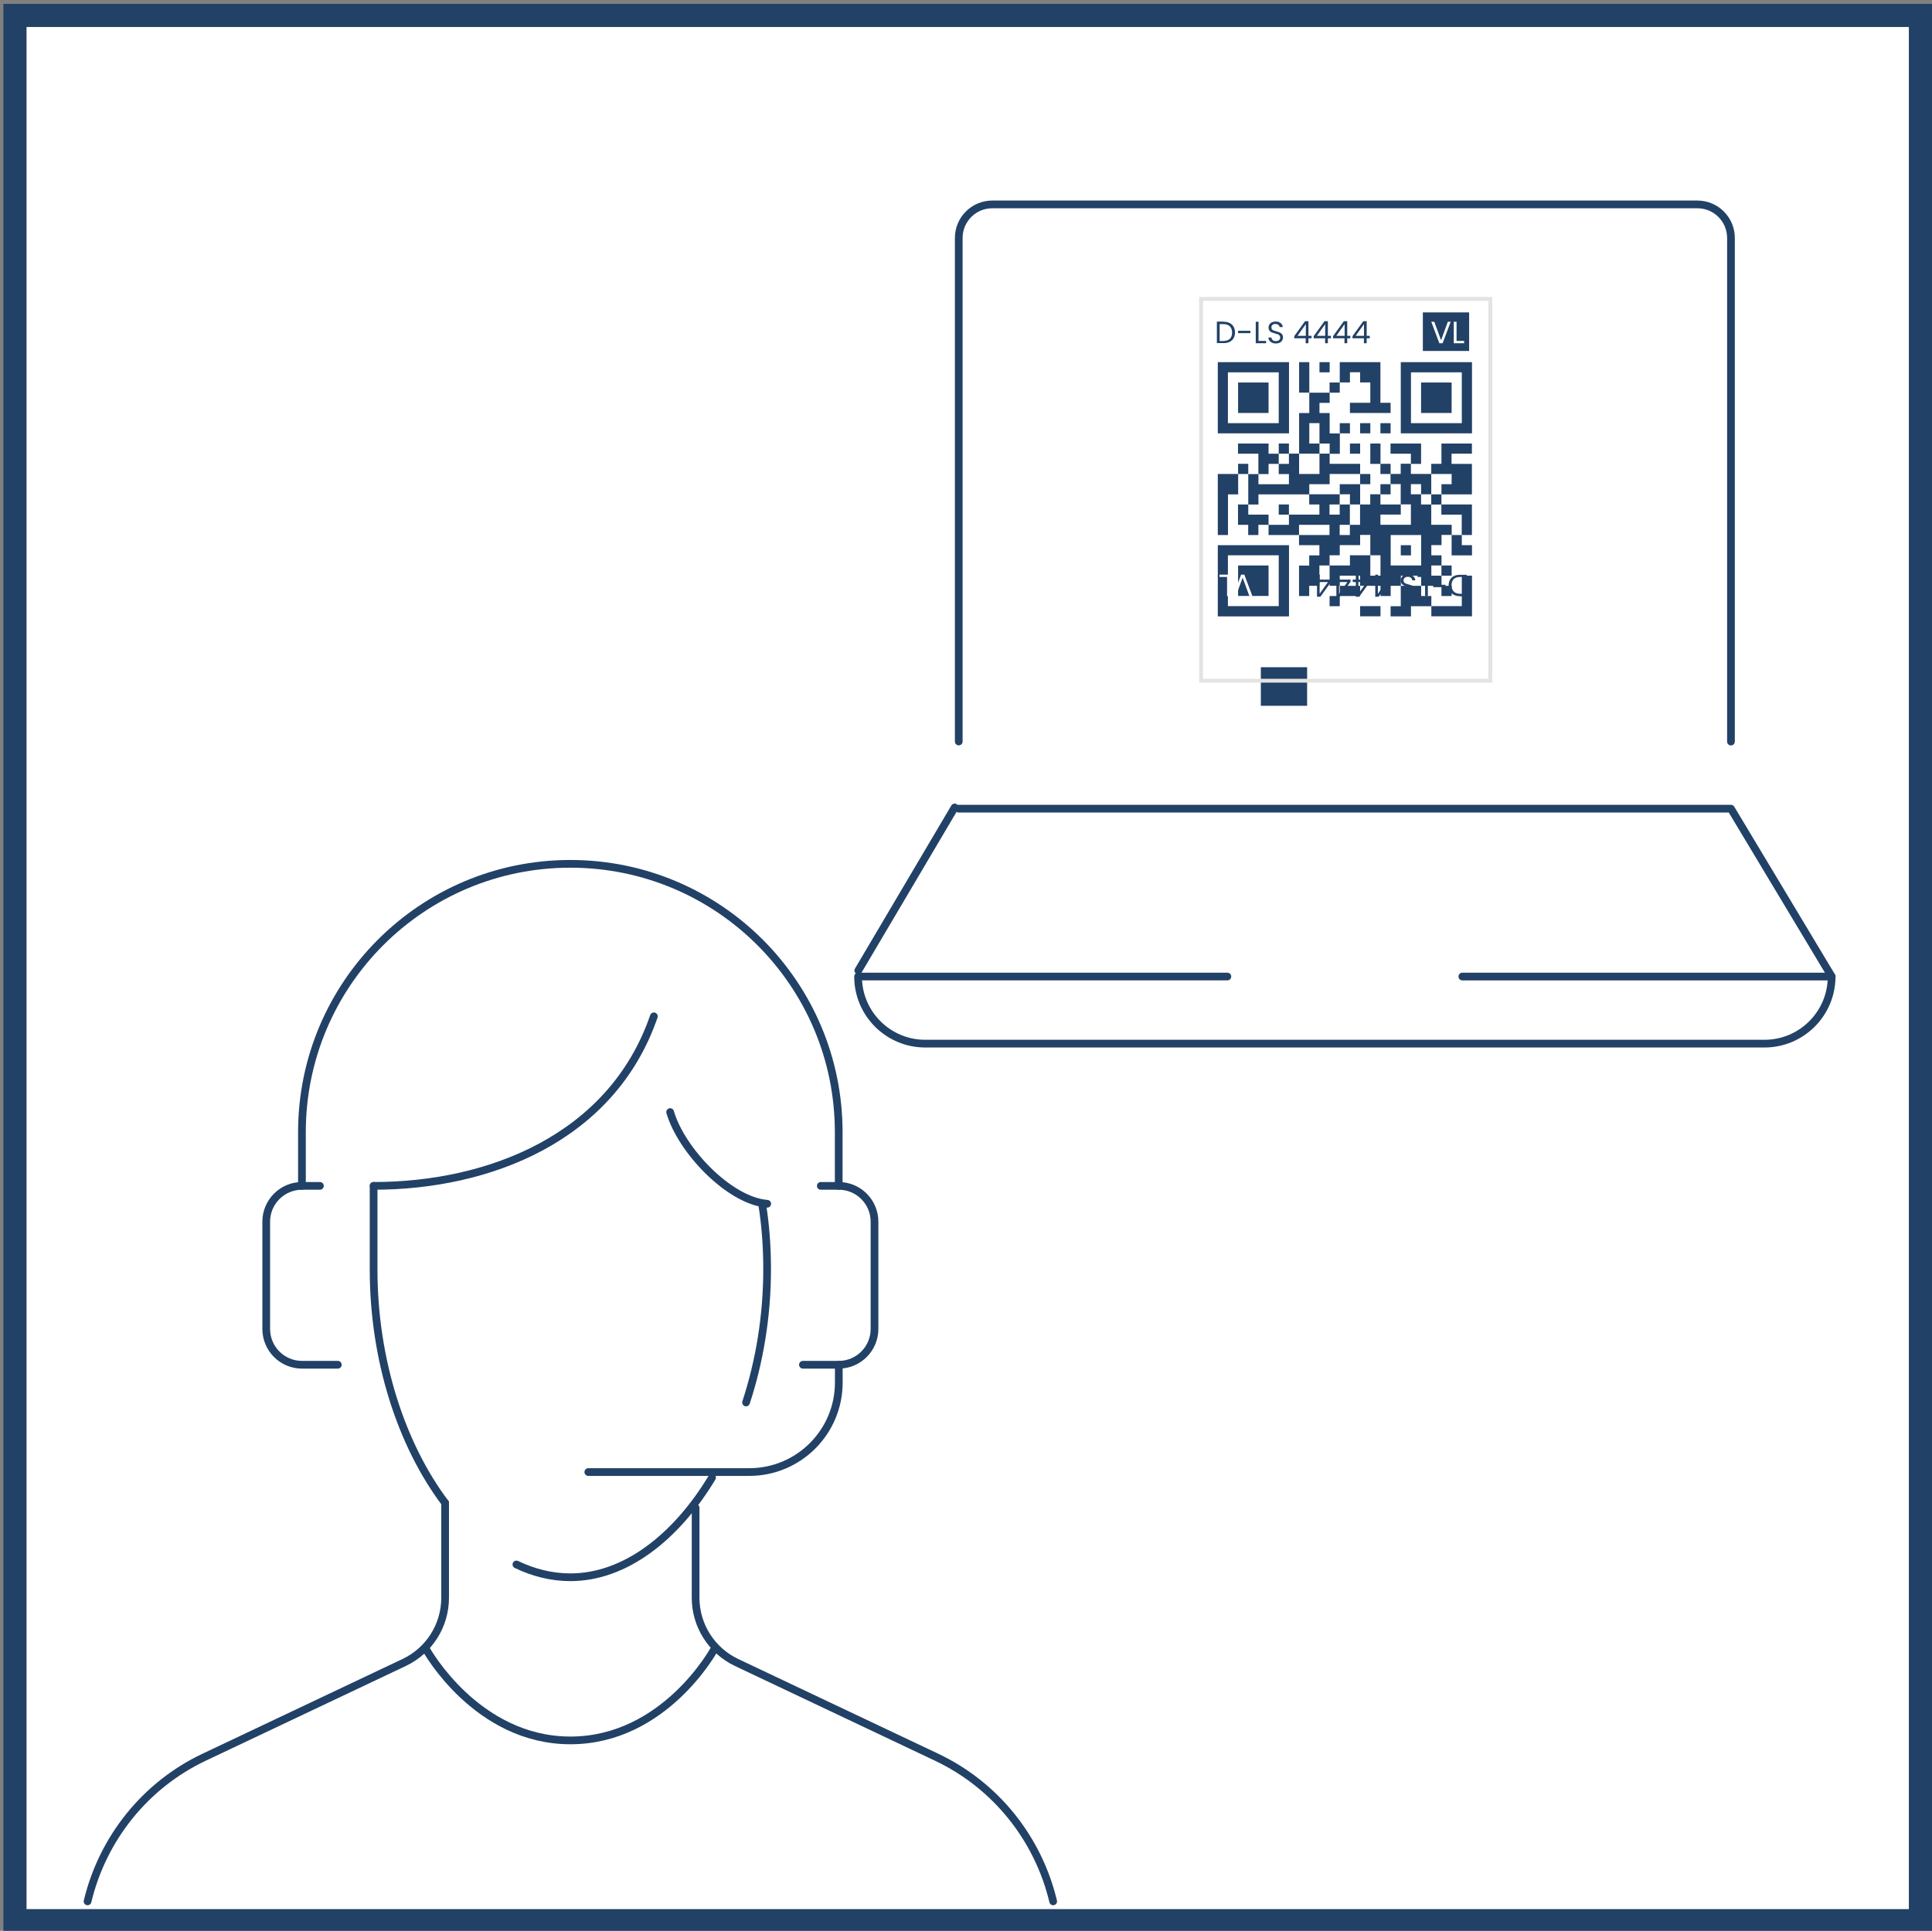<svg xmlns="http://www.w3.org/2000/svg" xmlns:xlink="http://www.w3.org/1999/xlink" id="Ebene_1" x="0px" y="0px" viewBox="0 0 250.44 250.31" style="enable-background:new 0 0 250.44 250.31;" xml:space="preserve"><rect x="0" y="0" width="250.44" height="250.31" fill="#808080" stroke="none"/><style type="text/css">	.st0{fill:#FFFFFF;stroke:#224166;stroke-width:3;}	.st1{fill:none;stroke:#224166;stroke-linecap:round;stroke-linejoin:round;}	.st2{fill:#224166;}	.st3{fill:#FFFFFF;}	.st4{fill:none;stroke:#E3E3E2;stroke-width:0.5;}	.st5{fill:none;stroke:#224166;stroke-linecap:round;}</style><path class="st0" d="M1.94,2h247v247h-247V2z"></path><path class="st1" d="M48.43,153.74c14.93,0,30.89-6.18,36.33-21.98"></path><path class="st1" d="M106.4,153.74h2.32c2.56,0,4.64,2.08,4.64,4.64v13.91c0,2.56-2.08,4.64-4.64,4.64h-4.64"></path><path class="st1" d="M41.47,153.74h-2.32c-2.56,0-4.64,2.08-4.64,4.64v13.91c0,2.56,2.08,4.64,4.64,4.64h4.64"></path><path class="st1" d="M108.72,153.74v-6.96c0-19.21-15.57-34.79-34.79-34.79c-19.21,0-34.79,15.58-34.79,34.79v6.96"></path><path class="st1" d="M99.45,156.06c-4.93-0.39-11.16-6.96-12.58-11.89"></path><path class="st1" d="M76.26,190.84h20.87c6.4,0,11.6-5.19,11.6-11.6v-2.32"></path><path class="st1" d="M57.69,194.83c-5.58-7.42-9.26-18.37-9.26-30.24v-10.85"></path><path class="st1" d="M55.27,213.87c0,0,6.5,11.76,18.67,11.76c12.18,0,18.59-11.72,18.59-11.72"></path><path class="st1" d="M136.52,246.5c-1.95-8.17-7.47-15.07-15.11-18.69l-25.93-12.28c-3.24-1.54-5.31-4.8-5.31-8.39v-11.66"></path><path class="st1" d="M57.7,194.83v12.31c0,3.59-2.06,6.85-5.31,8.39l-25.93,12.28c-7.64,3.62-13.15,10.52-15.11,18.69"></path><path class="st1" d="M66.94,202.82c2.24,1.08,4.6,1.66,7,1.66c7.01,0,13.63-5.08,18.36-12.92"></path><path class="st1" d="M98.79,156.06c0.46,2.84,0.65,5.71,0.65,8.49c0,6.09-0.99,11.97-2.73,17.27"></path><path class="st2" d="M168.4,46.95h1.32v3.95h-1.32V46.95z"></path><path class="st2" d="M171.04,46.95h1.32v1.32h-1.32V46.95z"></path><path class="st2" d="M173.67,46.95h5.27v5.27h1.32v1.32h-5.27v-1.32h2.64v-2.64h-1.32v-1.32h-1.32v1.32h-1.32V46.95z"></path><path class="st2" d="M157.86,46.95v9.23h9.23v-9.23H157.86z M165.76,54.86h-6.59v-6.59h6.59V54.86z"></path><path class="st2" d="M181.58,46.95v9.23h9.23v-9.23H181.58z M189.49,54.86h-6.59v-6.59h6.59V54.86z"></path><path class="st2" d="M160.49,49.59h3.95v3.95h-3.95V49.59z"></path><path class="st2" d="M172.35,49.59h1.32v1.32h-1.32V49.59z"></path><path class="st2" d="M184.21,49.59h3.96v3.95h-3.96V49.59z"></path><path class="st2" d="M169.72,50.91h2.64v1.32h-1.32v1.32h1.32v2.64h1.32v2.64h-1.32V57.5h-1.32v-2.64h-1.32v2.64h1.32v1.32h-2.64 v-5.27h1.32V50.91z"></path><path class="st2" d="M173.67,54.86h1.32v1.32h-1.32V54.86z"></path><path class="st2" d="M176.31,54.86h1.32v1.32h-1.32V54.86z"></path><path class="st2" d="M178.94,54.86h1.32v1.32h-1.32V54.86z"></path><path class="st2" d="M160.49,57.5h3.95v1.32h1.32v1.32h-1.32v1.32h-1.32v-2.64h-2.64V57.5z"></path><path class="st2" d="M165.76,57.5h1.32v1.32h-1.32V57.5z"></path><path class="st2" d="M174.99,57.5h1.32v1.32h-1.32V57.5z"></path><path class="st2" d="M177.63,57.5h1.32v2.64h-1.32V57.5z"></path><path class="st2" d="M180.26,57.5h3.95v2.64h-1.32v-1.32h-2.64V57.5z"></path><path class="st2" d="M186.85,57.5h3.95v1.32h-2.64v1.32h2.64v3.95h-3.95v-1.32h1.32v-1.32h-2.64v-1.32h1.32V57.5z"></path><path class="st2" d="M167.08,58.81h1.32v2.64h2.64v-2.64h1.32v1.32h3.95v1.32h-3.95v1.32h-2.64v1.32h-6.59v1.32h-1.32v-3.95h1.32 v1.32h3.95v-1.32h-1.32v-1.32h1.32V58.81z"></path><path class="st2" d="M160.49,60.13h1.32v1.32h-1.32V60.13z"></path><path class="st2" d="M178.94,60.13h1.32v1.32h-1.32V60.13z"></path><path class="st2" d="M157.86,61.45h2.64v2.64h-1.32v5.27h-1.32V61.45z"></path><path class="st2" d="M176.31,61.45h1.32v1.32h-1.32V61.45z"></path><path class="st2" d="M173.67,62.77h2.64v2.63h-1.32v-1.32h-1.32V62.77z"></path><path class="st2" d="M178.94,62.77h1.32v1.32h-1.32V62.77z"></path><path class="st2" d="M185.53,64.09h1.32v1.32h-1.32V64.09z"></path><path class="st2" d="M160.49,65.4h1.32v1.32h2.63v1.32h-1.32v1.32h-1.32v-1.32h-1.32V65.4z"></path><path class="st2" d="M165.76,65.4h1.32v1.32h-1.32V65.4z"></path><path class="st2" d="M186.85,65.4h3.95v3.96h-1.32v-2.64h-2.64V65.4z"></path><path class="st2" d="M185.53,68.04V65.4h-1.32v-1.32h-1.32v-1.32h1.32v1.32l1.32,0v-2.64h-2.64v-1.32h-1.32v1.32h-1.32v1.32h1.32 v2.63h1.32v2.64h-3.95v-1.32h2.64V65.4h-2.64v-1.32h-1.32v1.32h-1.32v2.64h-1.32v1.32h-1.32l0-1.32h1.32l0-2.64h-1.32v1.32h-1.32 V65.4h1.32v-1.32h-3.95v1.32h1.32v1.32h-3.95v1.32h-2.64v1.32h3.95v-1.32h3.95v1.32h-3.95v1.32h2.64v1.32h-1.32v1.32h-1.32v3.95 h1.32v-1.32h1.32v-2.64h1.32v-1.32h1.32v-1.32h2.64v-1.32h1.32v2.64h1.32v2.64h-1.32v-2.64h-2.64v1.32h-2.64v2.64h1.32v-1.32h2.64 v1.32h2.64v1.32h1.32v-1.32h1.32v-1.32h2.63v1.32h2.64v-1.32h-1.32v-1.32h1.32v-1.32h-1.32v-1.32h1.32v-1.32h1.32v-1.32H185.53z  M184.22,73.31h-3.95v-3.95h3.95V73.31z"></path><path class="st2" d="M188.17,69.36h1.32v1.32h1.32v1.32h-2.64V69.36z"></path><path class="st2" d="M181.58,70.68h1.32v1.32h-1.32V70.68z"></path><path class="st2" d="M157.86,70.68v9.23h9.23v-9.23H157.86z M165.76,78.58h-6.59v-6.59h6.59V78.58z"></path><path class="st2" d="M160.49,73.31h3.95v3.95h-3.95V73.31z"></path><path class="st2" d="M186.85,73.31h1.32v1.32h-1.32V73.31z"></path><path class="st2" d="M189.49,74.63h1.32v5.27h-5.27v-1.32h3.95V74.63z"></path><path class="st2" d="M173.67,75.95h2.64v1.32h-2.64V75.95z"></path><path class="st2" d="M181.58,75.95h2.64v1.32h1.32v1.32h-2.64v1.32h-2.64v-1.32h1.32V75.95z"></path><path class="st2" d="M186.85,75.95h1.32v1.32h-1.32V75.95z"></path><path class="st2" d="M172.35,77.27h1.32v1.32h-1.32V77.27z"></path><path class="st2" d="M176.31,78.58h2.64v1.32h-2.64V78.58z"></path><path class="st2" d="M158.61,41.71c0.3,0,0.57,0.06,0.79,0.17c0.22,0.11,0.39,0.27,0.51,0.48c0.12,0.21,0.18,0.46,0.18,0.74 s-0.06,0.53-0.18,0.74c-0.12,0.21-0.29,0.37-0.51,0.48c-0.22,0.11-0.48,0.16-0.79,0.16h-0.87v-2.79H158.61z M158.61,44.2 c0.36,0,0.64-0.1,0.82-0.28c0.19-0.19,0.28-0.46,0.28-0.8c0-0.35-0.1-0.62-0.29-0.81c-0.19-0.19-0.46-0.29-0.82-0.29h-0.5v2.19 H158.61z M162.09,42.88v0.31h-1.6v-0.31H162.09z M163.14,44.2h0.98v0.3h-1.34v-2.79h0.36V44.2z M165.39,44.53 c-0.18,0-0.35-0.03-0.5-0.1c-0.14-0.07-0.26-0.16-0.34-0.27c-0.08-0.12-0.13-0.25-0.13-0.4h0.39c0.01,0.13,0.07,0.24,0.16,0.33 c0.1,0.09,0.23,0.13,0.42,0.13c0.17,0,0.31-0.04,0.41-0.13c0.1-0.09,0.15-0.2,0.15-0.34c0-0.11-0.03-0.19-0.09-0.26 c-0.06-0.07-0.13-0.12-0.22-0.15s-0.21-0.07-0.36-0.11c-0.18-0.05-0.33-0.1-0.44-0.14c-0.11-0.05-0.2-0.12-0.28-0.22 c-0.08-0.1-0.12-0.24-0.12-0.42c0-0.15,0.04-0.29,0.12-0.4c0.08-0.12,0.18-0.21,0.32-0.27c0.14-0.06,0.3-0.1,0.48-0.1 c0.26,0,0.47,0.07,0.64,0.2c0.17,0.13,0.26,0.3,0.28,0.52h-0.4c-0.01-0.11-0.07-0.2-0.17-0.28c-0.1-0.08-0.23-0.12-0.39-0.12 c-0.15,0-0.28,0.04-0.37,0.12c-0.1,0.08-0.14,0.19-0.14,0.33c0,0.1,0.03,0.18,0.08,0.25c0.06,0.06,0.13,0.11,0.21,0.15 c0.09,0.03,0.2,0.07,0.36,0.11c0.18,0.05,0.33,0.1,0.44,0.15c0.11,0.05,0.21,0.12,0.29,0.23c0.08,0.1,0.12,0.24,0.12,0.42 c0,0.14-0.04,0.26-0.11,0.38c-0.07,0.12-0.18,0.22-0.32,0.29C165.75,44.49,165.58,44.53,165.39,44.53z M167.77,43.86v-0.28l1.4-1.94 h0.44v1.9h0.4v0.32h-0.4v0.64h-0.36v-0.64H167.77z M169.27,42.02l-1.08,1.52h1.08V42.02z M170.29,43.86v-0.28l1.4-1.94h0.44v1.9h0.4 v0.32h-0.4v0.64h-0.36v-0.64H170.29z M171.78,42.02l-1.08,1.52h1.08V42.02z M172.8,43.86v-0.28l1.4-1.94h0.44v1.9h0.4v0.32h-0.4 v0.64h-0.36v-0.64H172.8z M174.3,42.02l-1.08,1.52h1.08V42.02z M175.32,43.86v-0.28l1.4-1.94h0.44v1.9h0.4v0.32h-0.4v0.64h-0.36 v-0.64H175.32z M176.81,42.02l-1.08,1.52h1.08V42.02z"></path><path class="st2" d="M189.26,77.29c-0.3,0-0.57-0.06-0.79-0.17c-0.22-0.11-0.39-0.27-0.51-0.48c-0.12-0.21-0.18-0.46-0.18-0.74 s0.06-0.53,0.18-0.74c0.12-0.21,0.29-0.37,0.51-0.48c0.22-0.11,0.48-0.16,0.79-0.16h0.87v2.79H189.26z M189.26,74.8 c-0.36,0-0.64,0.1-0.82,0.28c-0.19,0.19-0.28,0.46-0.28,0.8c0,0.35,0.1,0.62,0.29,0.81c0.19,0.19,0.46,0.29,0.82,0.29h0.5V74.8 H189.26z M185.78,76.12v-0.31h1.6v0.31H185.78z M184.73,74.8h-0.98v-0.3h1.34v2.79h-0.36V74.8z M182.49,74.47 c0.18,0,0.35,0.03,0.5,0.1c0.14,0.07,0.26,0.16,0.34,0.27c0.08,0.12,0.13,0.25,0.13,0.4h-0.39c-0.01-0.13-0.07-0.24-0.16-0.33 c-0.1-0.09-0.23-0.13-0.42-0.13c-0.17,0-0.31,0.04-0.41,0.13c-0.1,0.09-0.15,0.2-0.15,0.34c0,0.11,0.03,0.19,0.09,0.26 c0.06,0.07,0.13,0.12,0.22,0.15s0.21,0.07,0.36,0.11c0.18,0.05,0.33,0.1,0.44,0.14c0.11,0.05,0.2,0.12,0.28,0.22 c0.08,0.1,0.12,0.24,0.12,0.42c0,0.15-0.04,0.29-0.12,0.4c-0.08,0.12-0.18,0.21-0.32,0.27c-0.14,0.06-0.3,0.1-0.48,0.1 c-0.26,0-0.47-0.07-0.64-0.2c-0.17-0.13-0.26-0.3-0.28-0.52h0.4c0.01,0.11,0.07,0.2,0.17,0.28c0.1,0.08,0.23,0.12,0.39,0.12 c0.15,0,0.28-0.04,0.37-0.12c0.1-0.08,0.14-0.19,0.14-0.33c0-0.1-0.03-0.18-0.08-0.25c-0.06-0.06-0.13-0.11-0.21-0.15 c-0.09-0.03-0.2-0.07-0.36-0.11c-0.18-0.05-0.33-0.1-0.44-0.15c-0.11-0.05-0.21-0.12-0.29-0.23c-0.08-0.1-0.12-0.24-0.12-0.42 c0-0.14,0.04-0.26,0.11-0.38c0.07-0.12,0.18-0.22,0.32-0.29C182.13,74.51,182.3,74.47,182.49,74.47z M180.11,75.14v0.28l-1.4,1.94 h-0.44v-1.9h-0.4v-0.32h0.4V74.5h0.36v0.64H180.11z M178.61,76.98l1.08-1.52h-1.08V76.98z M177.59,75.14v0.28l-1.4,1.94h-0.44v-1.9 h-0.4v-0.32h0.4V74.5h0.36v0.64H177.59z M176.09,76.98l1.08-1.52h-1.08V76.98z M175.07,75.14v0.28l-1.4,1.94h-0.44v-1.9h-0.4v-0.32 h0.4V74.5h0.36v0.64H175.07z M173.58,76.98l1.08-1.52h-1.08V76.98z M172.56,75.14v0.28l-1.4,1.94h-0.44v-1.9h-0.4v-0.32h0.4V74.5 h0.36v0.64H172.56z M171.06,76.98l1.08-1.52h-1.08V76.98z"></path><rect x="184.44" y="40.5" class="st2" width="6" height="5"></rect><rect x="163.44" y="86.5" class="st2" width="6" height="5"></rect><path class="st3" d="M188.05,41.71L187,44.5h-0.42l-1.05-2.79h0.39l0.88,2.4l0.88-2.4H188.05z M188.81,44.2h0.98v0.3h-1.34v-2.79 h0.36V44.2z"></path><path class="st3" d="M159.83,77.29l1.05-2.79h0.42l1.05,2.79h-0.39l-0.88-2.4l-0.88,2.4H159.83z M159.06,74.8h-0.98v-0.3h1.34v2.79 h-0.36V74.8z"></path><rect x="155.69" y="38.75" class="st4" width="37.5" height="49.5"></rect><path class="st5" d="M224.38,96.14V30.85c0-2.41-1.95-4.35-4.35-4.35h-91.4c-2.41,0-4.35,1.95-4.35,4.35v65.28"></path><path class="st1" d="M124.28,104.84h100.1l13.06,21.76"></path><line class="st1" x1="111.26" y1="125.82" x2="123.75" y2="104.68"></line><path class="st1" d="M189.56,126.6h47.87c0,4.8-3.9,8.7-8.7,8.7H119.93c-4.8,0-8.7-3.9-8.7-8.7h47.87"></path></svg>